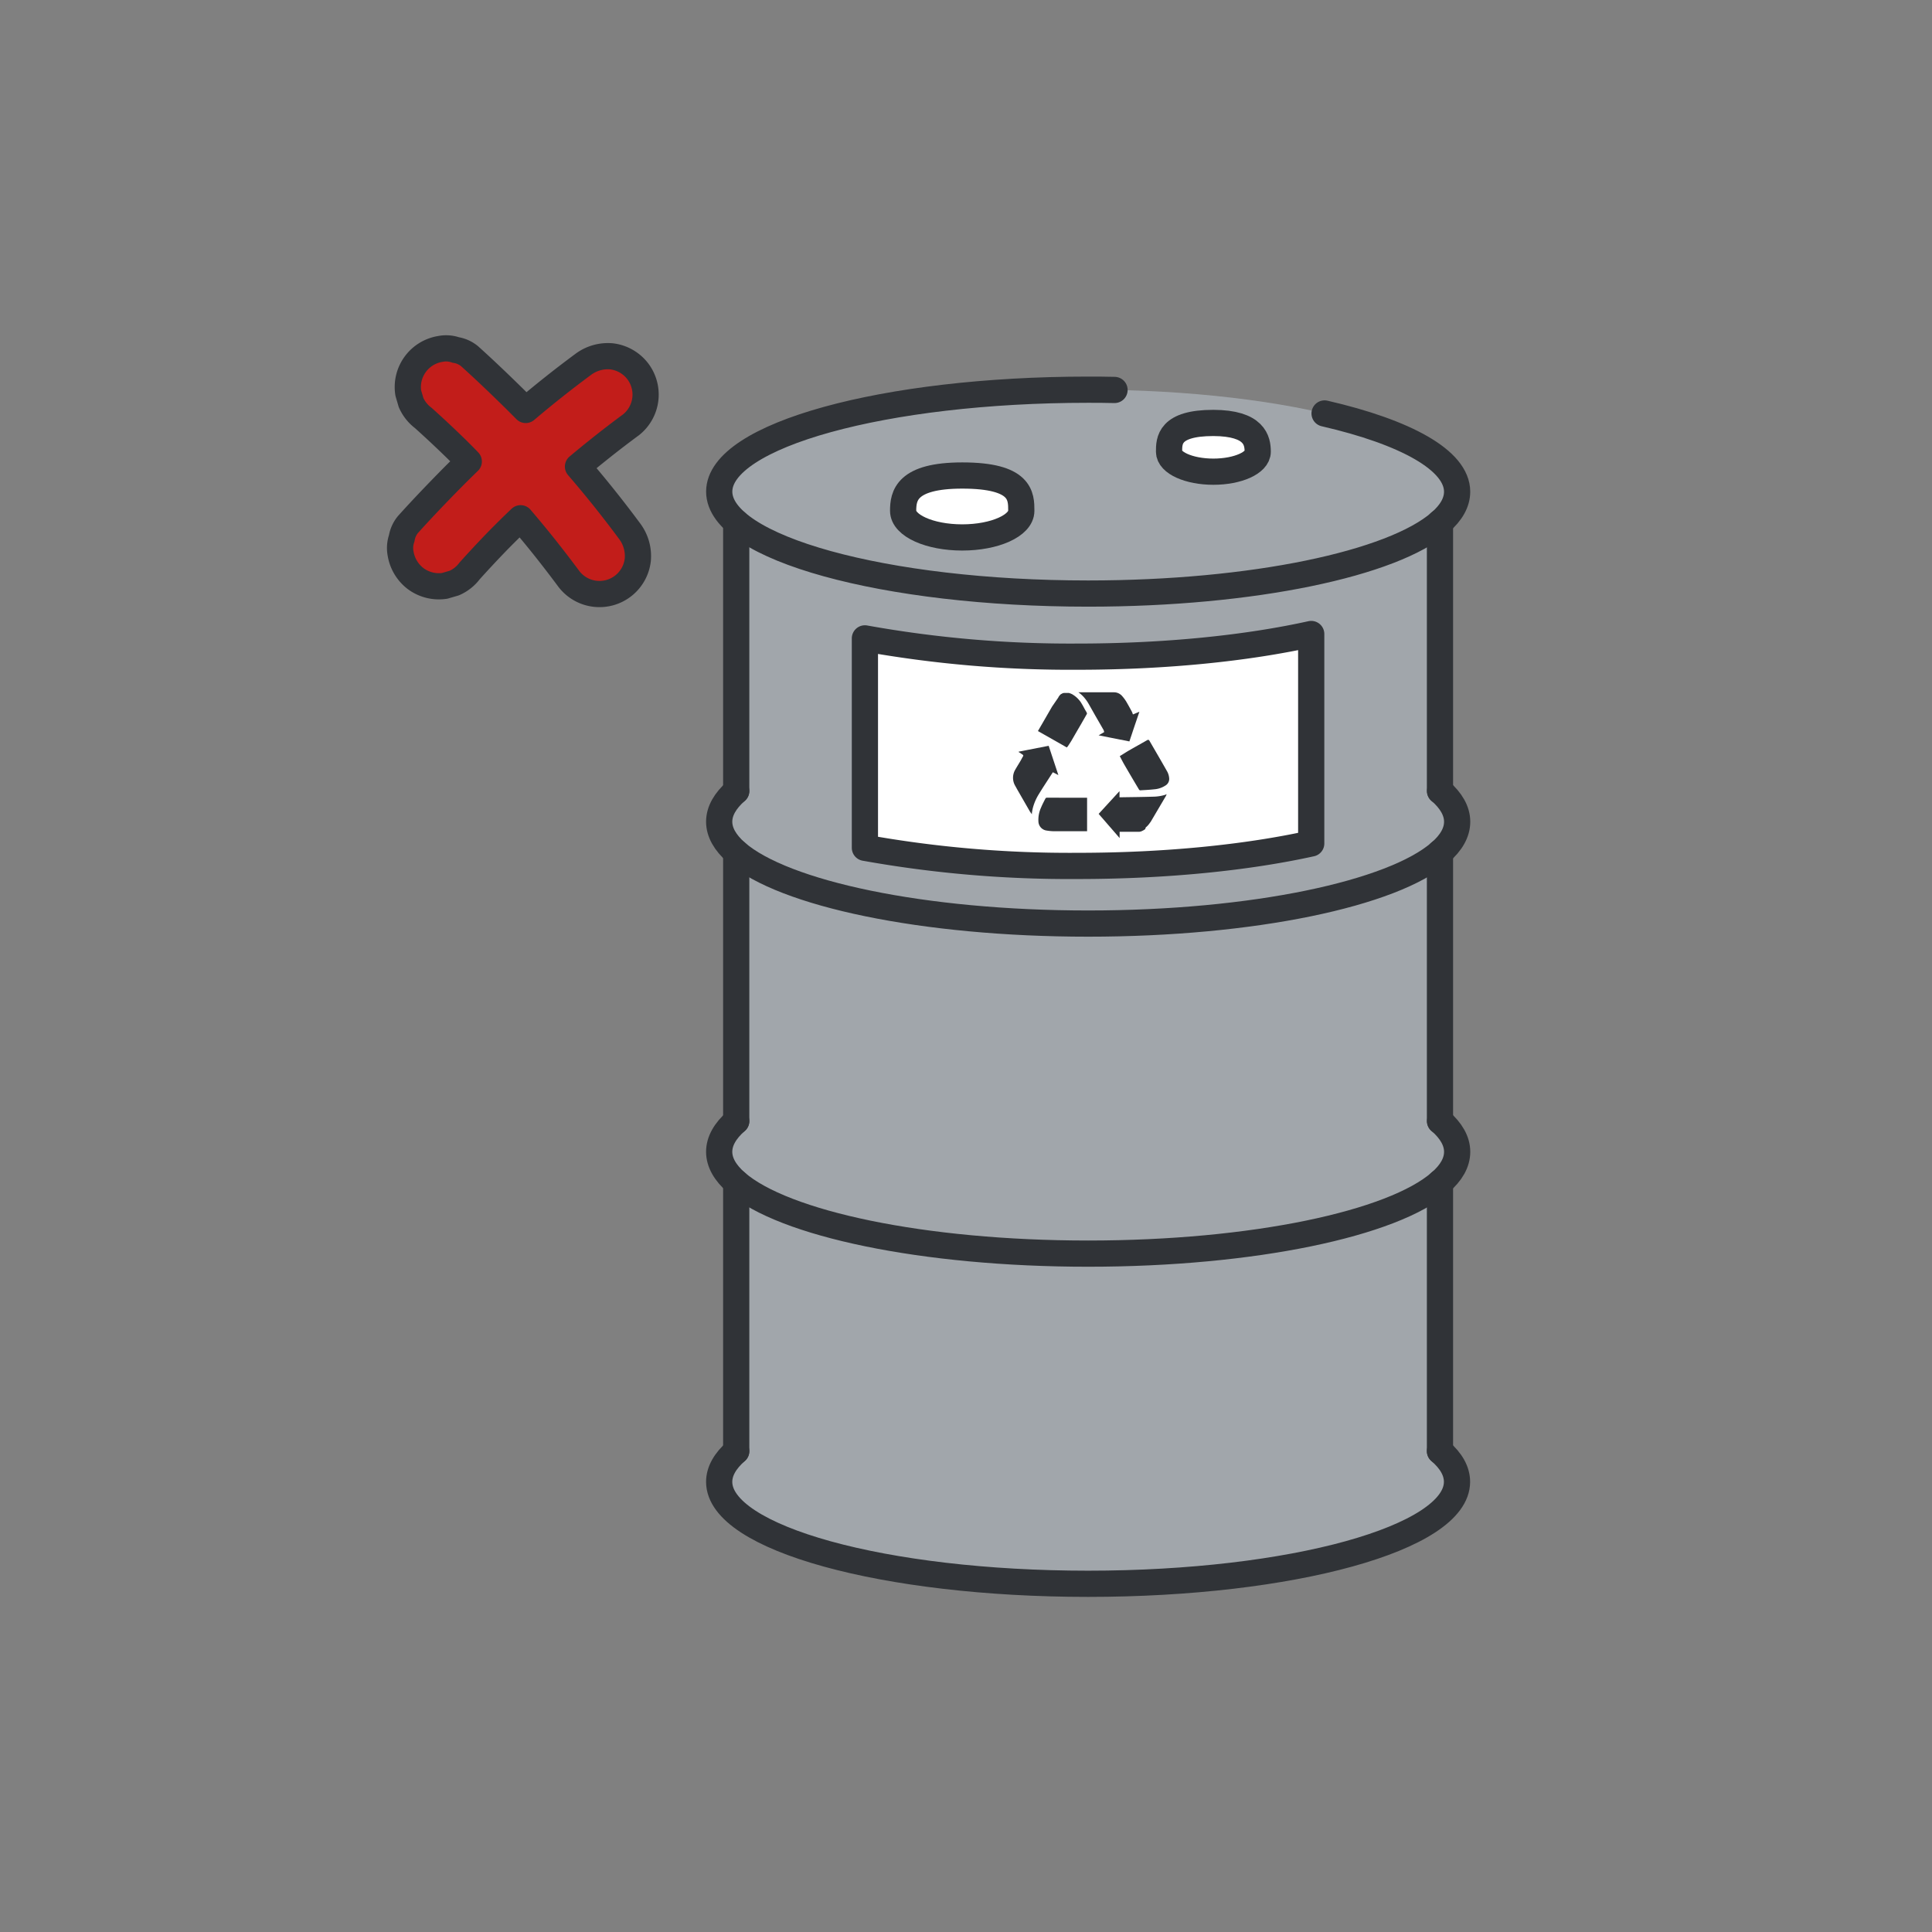 <svg xmlns="http://www.w3.org/2000/svg" viewBox="0 0 516 516"><rect x="0" y="0" width="516" height="516" fill="#808080" stroke="none"/><defs><style>.cls-1{fill:#1075c1;opacity:0;}.cls-2{fill:#a1a6ab;}.cls-3{fill:#fff;}.cls-4{fill:none;stroke:#303337;stroke-linecap:round;stroke-linejoin:round;stroke-width:7px;}.cls-5{fill:#303337;}.cls-6{fill:#c21d1a;}</style></defs><g id="Шар_2"><g id="Шар_1-2"><rect class="cls-1" width="516" height="516"></rect><path class="cls-2" d="M389.14,219.46c0-2.78-1.51-5.45-4.3-8V139.29c2.79-2.53,4.31-5.21,4.31-8,0-15-44.12-27.22-98.53-27.22s-98.53,12.19-98.53,27.22c0,3,1.73,5.84,4.92,8.52v71.43h-.38c-2.95,2.6-4.55,5.36-4.55,8.21s1.6,5.61,4.55,8.21l.38.3v71.44h-.38c-2.95,2.59-4.55,5.35-4.55,8.21s1.6,5.61,4.55,8.2c.12.11.26.21.38.31v71.44h-.38c-2.95,2.59-4.55,5.35-4.55,8.2,0,15,44.12,27.23,98.53,27.23s98.53-12.19,98.53-27.23c0-2.78-1.51-5.45-4.3-8V315.59c2.79-2.52,4.3-5.19,4.3-8s-1.51-5.45-4.3-8v-72.2C387.63,224.91,389.14,222.24,389.14,219.46Z"></path><ellipse class="cls-3" cx="256.99" cy="136.43" rx="15.78" ry="7.1"></ellipse><ellipse class="cls-3" cx="324.07" cy="120.65" rx="11.84" ry="5.33"></ellipse><path class="cls-4" d="M272.77,136.43c0,3.93-7.06,7.11-15.78,7.11s-15.78-3.18-15.78-7.11S242,127,257,127C272.77,127,272.77,132.51,272.77,136.43Z"></path><path class="cls-4" d="M335.91,120.65c0,2.94-5.3,5.33-11.84,5.33s-11.84-2.39-11.84-5.33,0-7.69,11.84-7.69C335.12,113,335.91,117.71,335.91,120.65Z"></path><path class="cls-4" d="M297.67,104.15q-3.5-.08-7.05-.07c-54.42,0-98.53,12.19-98.53,27.22s44.11,27.23,98.53,27.23c44.06,0,81.38-8,94-19,3-2.6,4.55-5.35,4.55-8.21,0-8.39-13.76-15.91-35.4-20.89"></path><path class="cls-4" d="M196.63,211.25c-2.95,2.6-4.55,5.36-4.55,8.21s1.6,5.61,4.55,8.21c12.59,11,49.9,19,94,19s81.38-8,94-19c3-2.6,4.55-5.35,4.55-8.21s-1.59-5.61-4.55-8.21"></path><path class="cls-4" d="M196.63,299.41c-2.95,2.59-4.55,5.35-4.55,8.21s1.6,5.61,4.55,8.2c12.59,11,49.9,19,94,19s81.38-8,94-19c3-2.59,4.55-5.34,4.55-8.2s-1.59-5.62-4.55-8.21"></path><path class="cls-4" d="M384.59,387.57c3,2.59,4.55,5.34,4.55,8.2,0,15-44.1,27.23-98.53,27.23s-98.53-12.19-98.53-27.23c0-2.85,1.6-5.61,4.55-8.2"></path><line class="cls-4" x1="196.63" y1="299.41" x2="196.63" y2="227.67"></line><line class="cls-4" x1="196.63" y1="387.56" x2="196.63" y2="315.82"></line><line class="cls-4" x1="196.63" y1="211.25" x2="196.63" y2="139.51"></line><line class="cls-4" x1="384.59" y1="387.56" x2="384.59" y2="315.82"></line><line class="cls-4" x1="384.59" y1="211.25" x2="384.59" y2="139.51"></line><line class="cls-4" x1="384.59" y1="299.41" x2="384.59" y2="227.67"></line><path class="cls-3" d="M350.2,169.33v55.94c-17.15,3.78-38.84,6-62.42,6A309.52,309.52,0,0,1,231,226.43V170.5a309.52,309.52,0,0,0,56.75,4.88C311.36,175.38,333.05,173.12,350.2,169.33Z"></path><path class="cls-4" d="M350.2,169.33v55.94c-17.15,3.78-38.84,6-62.42,6A309.52,309.52,0,0,1,231,226.43V170.5a309.52,309.52,0,0,0,56.75,4.88C311.36,175.38,333.05,173.12,350.2,169.33Z"></path><path class="cls-5" d="M294.94,195.5l-.74.44-.78.45,8.22,1.63h0c.22-.66.44-1.32.67-2,.66-2,1.33-3.93,2-5.93h0l-1.14.48-.49.21-.11,0c-.06-.16-.11-.31-.16-.46a2.14,2.14,0,0,0-.1-.22l-.25-.47c-.39-.71-.77-1.42-1.18-2.11l-.12-.21a.83.83,0,0,0-.08-.12,9.81,9.81,0,0,0-.91-1.21,2.94,2.94,0,0,0-1.56-1,2.61,2.61,0,0,0-.64-.08l-9,0h-.26l-.29,0h0a7.34,7.34,0,0,1,.9.73,8.21,8.21,0,0,1,.76.81,9.61,9.61,0,0,1,.66.88c.2.3.39.62.57.94.53.94,1.07,1.88,1.6,2.83q1.16,2,2.3,4a.3.3,0,0,1,0,.08l0,.08Z"></path><path class="cls-5" d="M277.43,212.14c.41-.67.83-1.34,1.25-2l2.5-3.86s0,0,.08,0l.31.16,1.1.57h0l-2.59-7.82h0l-5.63,1.1-2.39.47,0,.09.25.16.75.5.11.07a.3.3,0,0,1,.05.44c-.23.38-.42.78-.64,1.16-.49.83-1,1.63-1.48,2.48a4.25,4.25,0,0,0,.08,4.28l.41.74c.11.2.22.4.34.6l3.11,5.41.12.19.31.42.13.18h0a.49.49,0,0,0,0-.12c0-.32.06-.58.1-.84a10.08,10.08,0,0,1,.33-1.34A13.57,13.57,0,0,1,277.43,212.14Z"></path><path class="cls-5" d="M279.55,213.05a.46.46,0,0,0-.33.21c-.41.81-.84,1.61-1.18,2.44a7.84,7.84,0,0,0-.7,3.67,2.53,2.53,0,0,0,2.24,2.46,13.14,13.14,0,0,0,2,.18c2.16,0,4.32,0,6.48,0h2.28v-8.95l-.16,0Z"></path><path class="cls-5" d="M312.26,207.79a4.49,4.49,0,0,0-.48-1.65c-1.56-2.77-3.17-5.51-4.76-8.26-.18-.32-.36-.36-.67-.18-1.6.92-3.21,1.81-4.81,2.73-.81.47-1.6,1-2.47,1.52.45.84.85,1.65,1.31,2.43q1.9,3.28,3.86,6.55a.44.44,0,0,0,.32.15c1.23-.08,2.47-.13,3.69-.27a6.35,6.35,0,0,0,3-1A2.05,2.05,0,0,0,312.26,207.79Z"></path><path class="cls-5" d="M311.11,212.31a11.77,11.77,0,0,1-3.25.47c-2.85.09-5.71.11-8.56.16H299v-1.57l-.07,0h0l-5.5,6c.46.54.93,1.07,1.39,1.6l1.39,1.61c.94,1.07,1.87,2.15,2.82,3.25h0v-1.68h.48c1,0,2.07,0,3.1,0h.64l.15,0,.18,0,.15,0,.17,0,.15,0,.16,0,.14,0,.16-.05.14,0,.15-.06.13-.06.15-.07.13-.06.15-.08.12-.07.14-.09.12-.08.13-.1L306,221l.14-.12.1-.09.14-.13.09-.09.14-.15a.39.39,0,0,0,.08-.1c.05-.05.1-.12.15-.18l.06-.08.21-.28a.76.76,0,0,1,.08-.11l.09-.12.07-.1q2-3.39,4-6.79l.07-.12.1-.24c0-.06.05-.12.08-.19Z"></path><path class="cls-5" d="M283,198.53l1.92,1.1h0a4.06,4.06,0,0,0,.3-.35l.06-.08.17-.26c.23-.35.46-.7.67-1.05.06-.09.11-.18.16-.27l1.34-2.32,1.17-2c.49-.87,1-1.74,1.49-2.61a.36.36,0,0,0,0-.23.14.14,0,0,0,0-.07c-.12-.22-.24-.44-.37-.65s-.36-.65-.55-1-.38-.65-.58-1c-.08-.13-.16-.25-.25-.37a4,4,0,0,0-.27-.34,6.76,6.76,0,0,0-1.26-1.19,7.84,7.84,0,0,0-.74-.48c-.09,0-.17-.09-.26-.12l-.06,0-.24-.1h0l-.25-.07-.06,0-.22,0h0l-.25,0h-.3a2,2,0,0,0-.24,0h-.05l-.2,0h0l-.21.07-.06,0a.82.82,0,0,0-.19.09h0l-.2.12-.05,0-.18.14h0l-.19.17,0,.05-.17.19h0l-.16.22,0,.06a2.52,2.52,0,0,0-.15.24L281,188.7l-2.71,4.69-.2.34-.88,1.52Z"></path><path class="cls-6" d="M168.17,141.88q-6.57-8.88-13.8-17.27,2.79-2.34,5.64-4.61,4.2-3.36,8.54-6.56A10.3,10.3,0,0,0,170.21,99a10.36,10.36,0,0,0-6.89-3.83,11,11,0,0,0-7.58,2.17q-7.87,5.82-15.33,12.15c-1.18-1.19-2.36-2.38-3.56-3.55-3.75-3.68-7.54-7.3-11.44-10.81a7.65,7.65,0,0,0-3.67-1.65,7.81,7.81,0,0,0-4.1-.29,10.31,10.31,0,0,0-8.6,11.77l.75,2.56a10.42,10.42,0,0,0,3.25,4.1q4.09,3.67,8.06,7.52,2.07,2,4.1,4.11c-1.84,1.79-3.66,3.58-5.45,5.41-3.67,3.75-7.3,7.54-10.81,11.45a7.72,7.72,0,0,0-1.65,3.66,7.85,7.85,0,0,0-.29,4.11,10.56,10.56,0,0,0,4,6.65,10.41,10.41,0,0,0,7.77,1.94l2.57-.75a10.3,10.3,0,0,0,4.09-3.25q3.69-4.1,7.52-8.05,3-3.06,6.09-6c2.19,2.57,4.34,5.16,6.44,7.8q3.35,4.22,6.56,8.54a10.3,10.3,0,0,0,18.3-5.23A11.05,11.05,0,0,0,168.17,141.88Z"></path><path class="cls-4" d="M168.17,141.88q-6.57-8.88-13.8-17.27,2.79-2.34,5.64-4.61,4.2-3.36,8.54-6.56A10.3,10.3,0,0,0,170.21,99a10.36,10.36,0,0,0-6.89-3.83,11,11,0,0,0-7.58,2.17q-7.87,5.82-15.33,12.15c-1.18-1.19-2.36-2.38-3.56-3.55-3.75-3.68-7.54-7.3-11.44-10.81a7.65,7.65,0,0,0-3.67-1.65,7.81,7.81,0,0,0-4.1-.29,10.31,10.31,0,0,0-8.6,11.77l.75,2.56a10.42,10.42,0,0,0,3.25,4.1q4.09,3.67,8.06,7.52,2.07,2,4.1,4.11c-1.84,1.79-3.66,3.58-5.45,5.41-3.67,3.75-7.3,7.54-10.81,11.45a7.72,7.72,0,0,0-1.65,3.66,7.85,7.85,0,0,0-.29,4.11,10.56,10.56,0,0,0,4,6.65,10.41,10.41,0,0,0,7.77,1.94l2.57-.75a10.3,10.3,0,0,0,4.09-3.25q3.69-4.1,7.52-8.05,3-3.06,6.09-6c2.19,2.57,4.34,5.16,6.44,7.8q3.35,4.22,6.56,8.54a10.3,10.3,0,0,0,18.3-5.23A11.05,11.05,0,0,0,168.17,141.88Z"></path></g></g></svg>